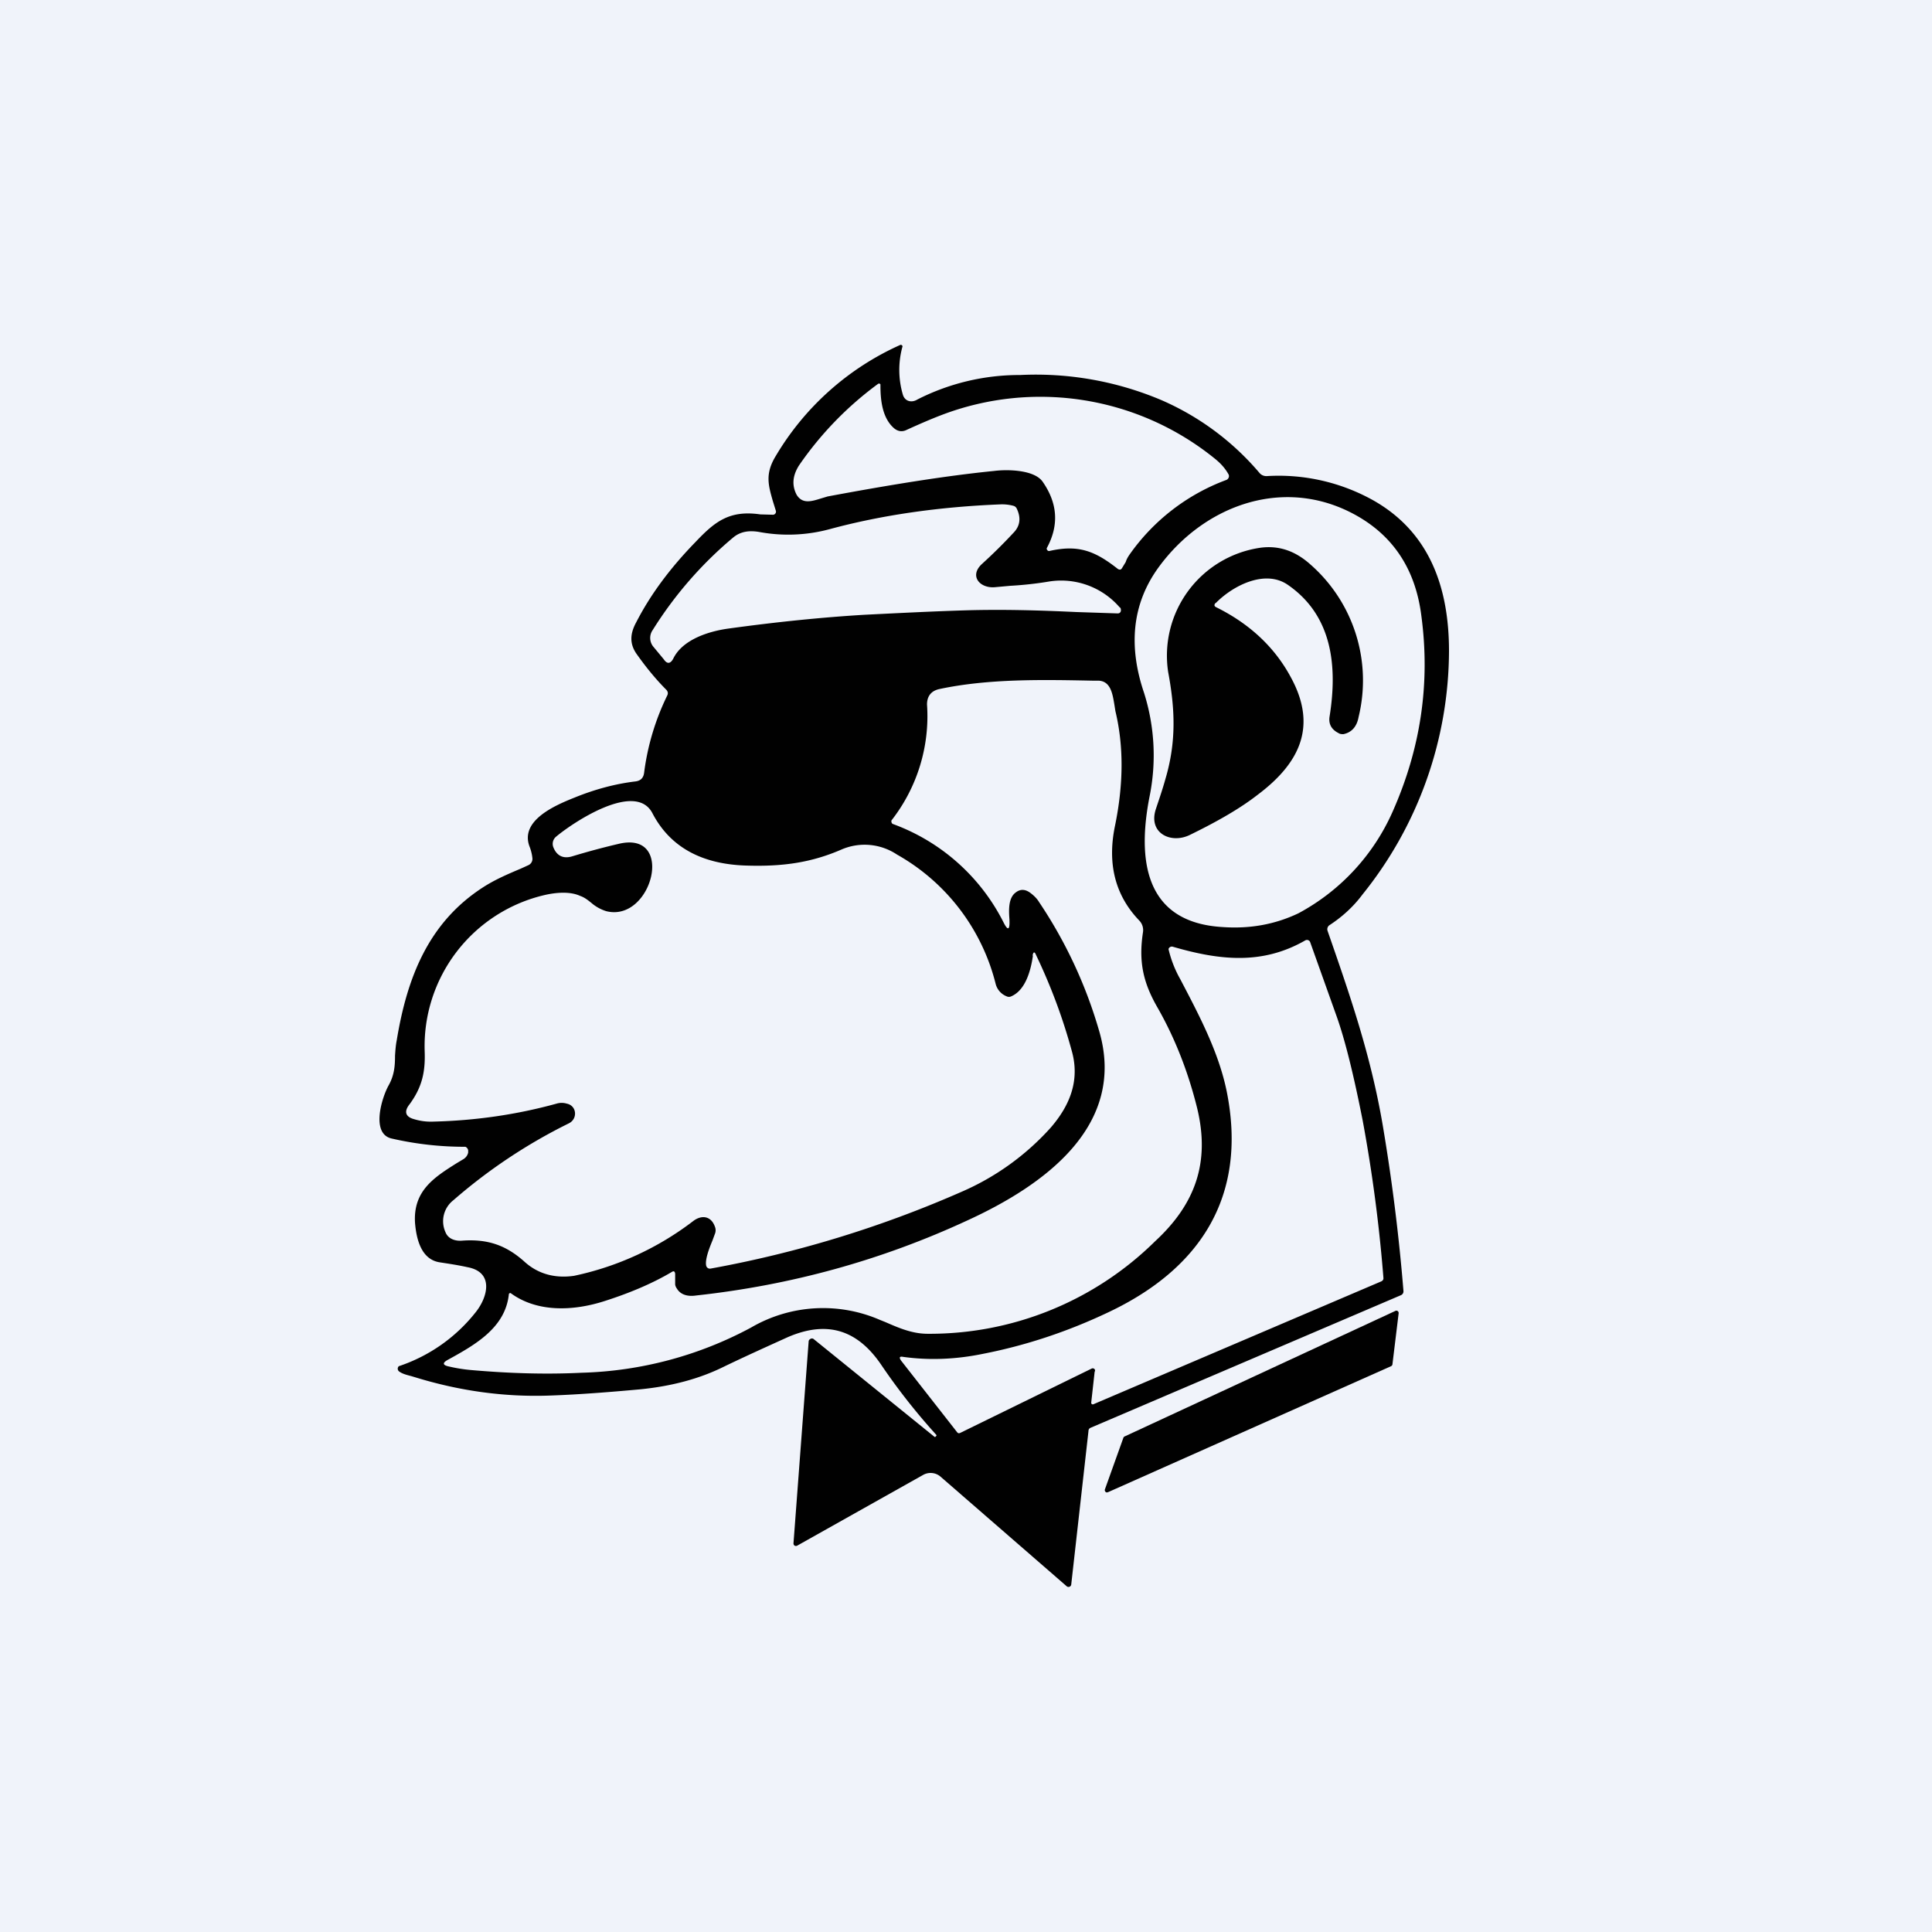 <!-- by TradingView --><svg width="56" height="56" viewBox="0 0 56 56" xmlns="http://www.w3.org/2000/svg"><path fill="#F0F3FA" d="M0 0h56v56H0z"/><path d="M35.23 17.48c-.04.05-.04.09.02.12.97.48 1.7 1.16 2.17 2.04.8 1.47.19 2.53-.97 3.4-.5.39-1.16.77-1.96 1.16-.55.27-1.21-.05-.99-.74.1-.3.2-.59.28-.88.32-1.08.28-2.03.08-3.1a3.16 3.16 0 0 1 2.65-3.6c.54-.08 1.02.08 1.46.47a4.47 4.47 0 0 1 1.41 4.43c-.05.28-.2.45-.44.5-.04 0-.1 0-.14-.03-.2-.1-.3-.26-.26-.49.23-1.45.08-2.91-1.2-3.8-.66-.47-1.6.01-2.1.52Z" fill="#010101"/><path fill-rule="evenodd" d="M25.57 39.6c.47.69.99 1.35 1.56 1.98.02.02.02.03 0 .05l-.02.02h-.02l-3.51-2.84a.08.08 0 0 0-.09 0 .09.09 0 0 0-.05.06L23 44.73a.08.08 0 0 0 .03.07.08.08 0 0 0 .08 0l3.65-2.05a.44.44 0 0 1 .5.05l3.66 3.18a.08.08 0 0 0 .13-.05l.5-4.45a.1.1 0 0 1 .05-.09l9.01-3.85a.12.12 0 0 0 .07-.12c-.13-1.6-.33-3.2-.6-4.8-.35-2.05-.95-3.77-1.6-5.64a.14.14 0 0 1 0-.09.14.14 0 0 1 .05-.07c.37-.24.7-.54.96-.89A11.3 11.3 0 0 0 42 18.87c0-1.82-.55-3.44-2.2-4.37a5.62 5.62 0 0 0-3.08-.7.26.26 0 0 1-.22-.1 7.8 7.8 0 0 0-2.83-2.1 9.33 9.33 0 0 0-4.1-.73 6.52 6.52 0 0 0-2.98.71c-.16.1-.36.06-.42-.14a2.54 2.54 0 0 1-.01-1.4.05.05 0 0 0-.07-.04 7.99 7.99 0 0 0-3.6 3.21c-.32.52-.22.85-.09 1.31l.09.29a.09.09 0 0 1-.08.11l-.37-.01c-.9-.13-1.32.21-1.88.8-.72.74-1.3 1.51-1.72 2.33-.18.33-.2.63.03.94.27.38.55.72.85 1.02.04.05.05.1.02.16a7.13 7.13 0 0 0-.67 2.24c-.02.15-.1.23-.25.25-.59.07-1.18.23-1.77.47-.55.22-1.59.66-1.3 1.42.04.1.07.22.08.32a.2.2 0 0 1-.12.22l-.22.1c-.38.16-.75.32-1.09.54-1.58 1.02-2.2 2.61-2.5 4.43-.03.15-.04.3-.05.45 0 .29-.02.56-.18.85-.2.35-.53 1.41.08 1.55a9.4 9.4 0 0 0 2.14.24.14.14 0 0 1 .08.1v.07a.3.3 0 0 1-.14.19l-.2.12c-.65.41-1.26.8-1.2 1.73.04.47.18 1.06.72 1.14.26.04.53.08.8.14.76.14.6.84.25 1.29a4.75 4.75 0 0 1-2.24 1.58.1.1 0 0 0 .02.16c.1.07.24.1.35.13l.1.03c1.3.4 2.6.58 3.93.53.85-.03 1.72-.1 2.6-.18.9-.09 1.7-.3 2.41-.65.6-.29 1.22-.57 1.86-.86 1.2-.52 2.07-.17 2.74.84Zm6.83-23.11c-.66-.52-1.14-.71-1.98-.52a.06.06 0 0 1-.06-.02l-.02-.03v-.03c.36-.66.32-1.3-.12-1.93-.24-.34-1-.36-1.4-.31-1.4.14-3.01.4-4.83.74l-.2.06c-.26.08-.53.17-.7-.11-.14-.27-.12-.55.07-.85a9.85 9.85 0 0 1 2.3-2.37h.04l.02.02v.03c0 .42.05.93.38 1.23.11.1.24.13.38.06.33-.15.67-.3 1.01-.43a8.03 8.03 0 0 1 7.93 1.27c.16.13.29.27.39.45a.11.11 0 0 1 0 .1.12.12 0 0 1-.06.06 5.96 5.96 0 0 0-2.82 2.18c-.04.06-.08.13-.1.2l-.11.18c-.03.05-.07.05-.12.02Zm6.62-1.7c1.26.59 2 1.61 2.18 3.07.26 1.95-.02 3.84-.84 5.68a6.18 6.18 0 0 1-2.72 2.93c-.67.32-1.4.46-2.22.4-2.27-.14-2.45-1.99-2.1-3.78a6 6 0 0 0-.16-3.01c-.44-1.3-.38-2.55.44-3.66 1.27-1.72 3.44-2.55 5.42-1.63Zm-10.18 2.23c-.44.04-.76-.33-.37-.68.33-.3.63-.6.9-.89.2-.2.23-.44.1-.71a.15.15 0 0 0-.1-.08 1.27 1.27 0 0 0-.38-.04c-1.74.07-3.4.3-4.95.72a4.6 4.6 0 0 1-2.03.08c-.29-.05-.55-.02-.77.17a11.3 11.3 0 0 0-2.32 2.67.4.4 0 0 0 .03.5l.29.35c.1.15.2.13.28-.03.27-.54 1.01-.78 1.59-.86 1.45-.2 2.77-.33 3.94-.4 1-.05 1.98-.1 2.97-.13 1.06-.03 2.11 0 3.17.05l1.2.04a.1.1 0 0 0 .07-.02.09.09 0 0 0 .03-.06c0-.04 0-.08-.04-.1a2.24 2.24 0 0 0-2.07-.74c-.36.06-.74.1-1.1.12l-.44.04Zm.6 8.85c-.22.16-.2.53-.18.79v.03c.01.27-.05.29-.17.05a5.83 5.83 0 0 0-3.22-2.86.1.1 0 0 1-.03-.1 4.9 4.9 0 0 0 1.03-3.36c0-.24.12-.4.37-.45 1.42-.3 2.97-.27 4.45-.24h.16c.35.02.4.4.45.69l.03.19c.24 1 .24 2.1-.01 3.32-.23 1.1 0 2.02.7 2.75a.4.4 0 0 1 .11.34c-.13.85 0 1.46.43 2.2.5.88.88 1.85 1.14 2.9.38 1.57-.05 2.78-1.22 3.86a9.3 9.3 0 0 1-6.63 2.68c-.43-.01-.8-.17-1.19-.34l-.15-.06a4.14 4.14 0 0 0-3.74.22 10.99 10.99 0 0 1-4.92 1.31c-1.01.05-2.08.02-3.21-.08a4.52 4.52 0 0 1-.62-.1c-.2-.04-.2-.11-.03-.2.8-.44 1.66-.93 1.76-1.9a.04.04 0 0 1 .04-.03h.01c.76.56 1.8.53 2.73.23.75-.24 1.4-.52 1.94-.84.06-.04.09-.02.1.05v.3c0 .04.02.09.05.13.1.17.3.24.56.2 2.75-.3 5.37-1.02 7.87-2.18 2.18-1 4.64-2.73 3.8-5.52a13.3 13.3 0 0 0-1.73-3.7c-.06-.1-.14-.18-.23-.25-.16-.13-.31-.14-.45-.03Zm.5 1.83c-.06.42-.21 1-.63 1.18a.15.15 0 0 1-.13 0 .53.53 0 0 1-.32-.36A5.96 5.96 0 0 0 26 24.77a1.69 1.69 0 0 0-1.6-.15c-.87.38-1.7.5-2.73.47-1.33-.03-2.25-.54-2.76-1.52-.49-.94-2.3.27-2.79.68a.27.27 0 0 0-.08.31c.1.25.29.34.55.26.43-.13.87-.25 1.34-.36 1.66-.4.97 2.29-.36 1.95a1.2 1.2 0 0 1-.43-.24c-.1-.08-.2-.16-.32-.2-.3-.14-.71-.1-1.02-.03a4.5 4.5 0 0 0-3.49 4.55c.02.59-.08 1.03-.44 1.52-.16.2-.12.35.1.42.19.06.38.09.6.08 1.21-.03 2.4-.2 3.56-.52.1-.03.2-.03.3 0 .29.06.32.44.06.57a15.6 15.6 0 0 0-3.35 2.23.77.77 0 0 0-.23.92c.08.21.3.27.5.25.74-.05 1.26.14 1.78.6.4.37.9.5 1.45.42a8.6 8.6 0 0 0 3.47-1.6c.24-.17.5-.13.61.17.03.07.03.15 0 .22l-.07.19c-.1.24-.22.56-.18.73a.11.11 0 0 0 .13.08 32.5 32.5 0 0 0 7.26-2.22 7.45 7.45 0 0 0 2.6-1.87c.56-.65.85-1.38.6-2.24-.26-.95-.6-1.86-1.03-2.76-.04-.1-.08-.1-.1.02Zm1.8 12.05v-.04a.07.07 0 0 0-.1-.04l-3.8 1.86c-.04.02-.07.02-.1-.02l-1.62-2.07c-.07-.1-.04-.13.06-.11.72.1 1.5.08 2.32-.09 1.23-.24 2.44-.64 3.62-1.2 2.63-1.24 4.05-3.32 3.44-6.39-.23-1.14-.79-2.2-1.34-3.25l-.06-.11a3.3 3.3 0 0 1-.29-.78.1.1 0 0 1 .12-.07c1.37.4 2.6.53 3.84-.18a.1.1 0 0 1 .15.06l.76 2.13c.25.7.5 1.72.76 3.04a44 44 0 0 1 .6 4.56c0 .04-.02.07-.06.09L31.7 40.7a.05.05 0 0 1-.05 0 .05.05 0 0 1-.02-.05l.1-.9Z" fill="#010101"/><path d="m40.44 38-7.85 3.64a.07.07 0 0 0-.03.04l-.53 1.48a.07.07 0 0 0 .05.1l.04-.01 8.2-3.65a.07.07 0 0 0 .04-.05l.18-1.48a.07.07 0 0 0-.03-.07.07.07 0 0 0-.07 0Z" fill="#010101"/></svg>
